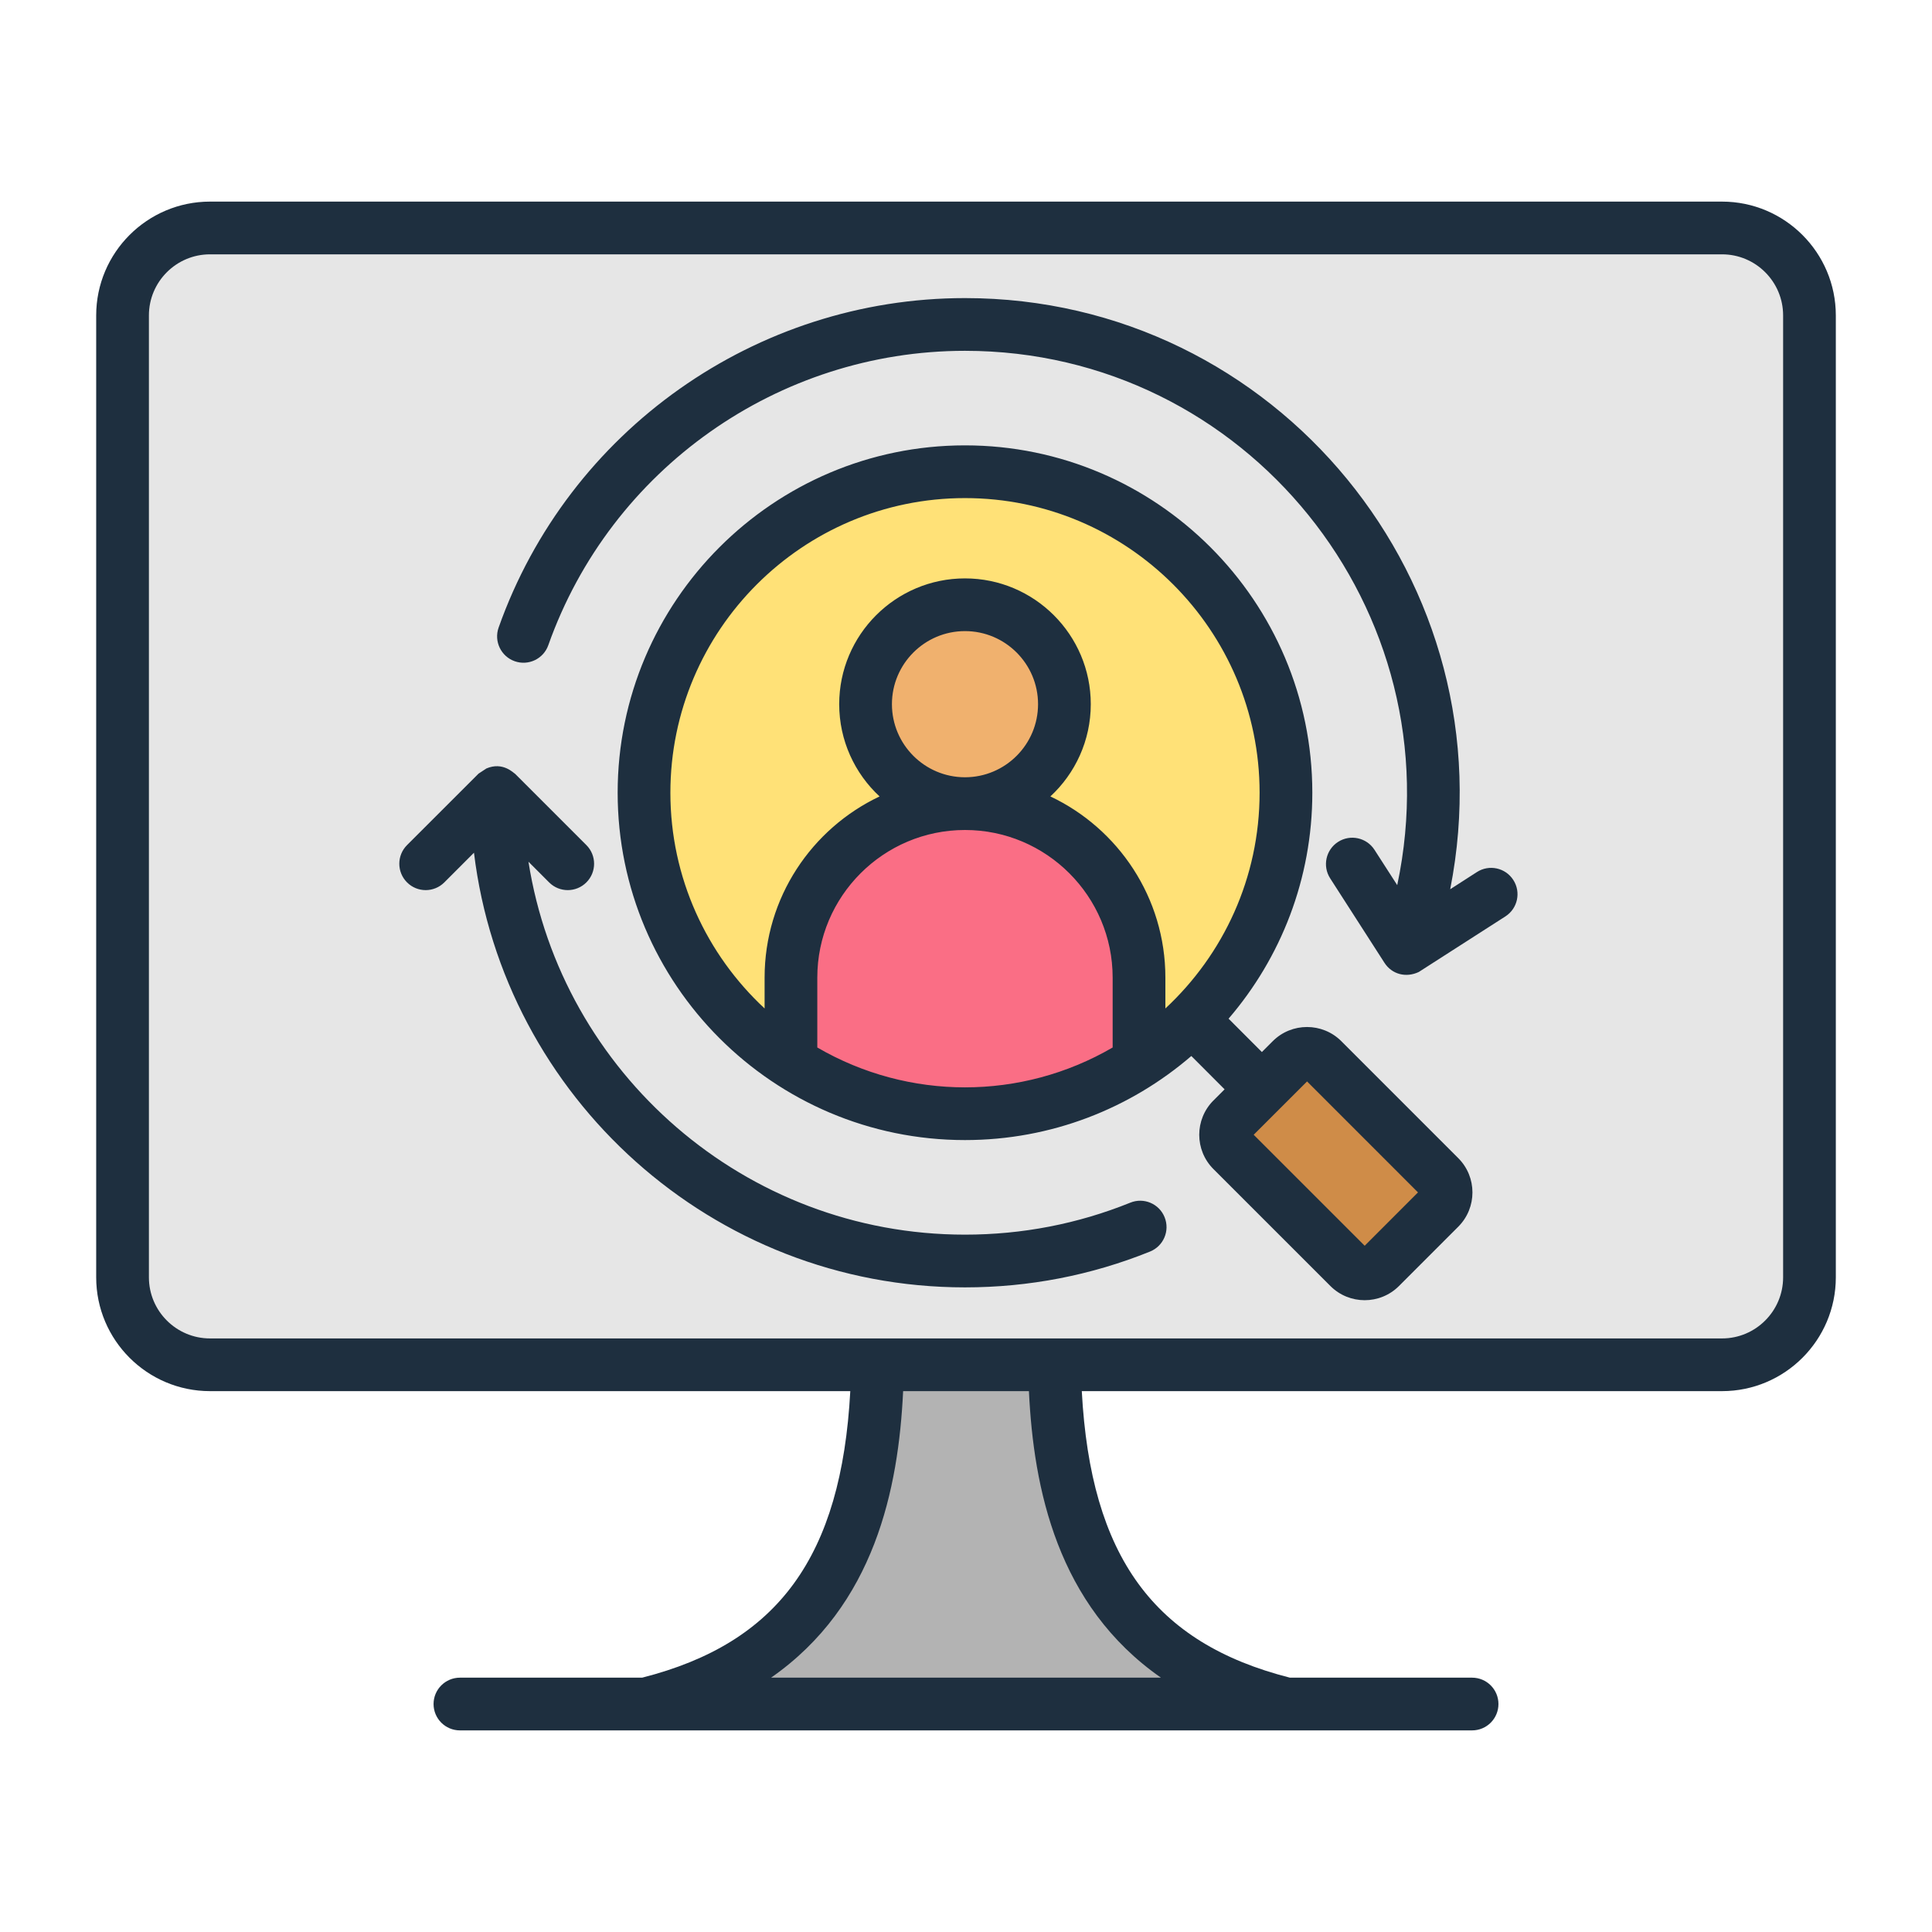 <svg id="Layer_1" enable-background="new 0 0 500 500" viewBox="0 0 500 500" xmlns="http://www.w3.org/2000/svg"><g clip-rule="evenodd" fill-rule="evenodd"><path d="m229.253 440.957h103.687c-50.742-12.528-61.088-51.629-60.028-98.229h-45.816c1.058 46.6-9.286 85.701-60.029 98.229z" fill="#b3b3b3"/><path d="m54.348 58.954h391.312c12.448 0 22.631 10.184 22.631 22.631v248.944c0 12.447-10.184 22.631-22.631 22.631h-391.312c-12.447 0-22.631-10.184-22.631-22.631v-248.943c-.001-12.447 10.184-22.632 22.631-22.632z" fill="#e6e6e6"/><ellipse cx="249.736" cy="205.111" fill="#ffe177" rx="83.071" ry="83.072" transform="matrix(.967 -.257 .257 .967 -44.279 70.97)"/><path d="m294.772 274.923c-27.361 17.688-62.712 17.688-90.074 0v-21.952c0-24.772 20.266-45.038 45.037-45.038 24.77 0 45.036 20.266 45.036 45.038v21.952z" fill="#fa6e85"/><path d="m249.736 156.463c14.213 0 25.735 11.522 25.735 25.735 0 14.214-11.522 25.736-25.735 25.736s-25.736-11.522-25.736-25.736c0-14.213 11.522-25.735 25.736-25.735z" fill="#f0b16e"/><path d="m318.859 289.582 15.348-15.347c2.228-2.228 5.873-2.228 8.1 0l30.267 30.267c2.228 2.228 2.228 5.873 0 8.1l-15.348 15.348c-2.228 2.228-5.873 2.228-8.1 0l-30.267-30.267c-2.228-2.228-2.228-5.873 0-8.101z" fill="#cf8c48"/><path d="m353.182 322.398-28.728-28.723 13.812-13.801 28.711 28.717zm-141.665-51.306v-18.083c0-21.068 17.14-38.207 38.23-38.207 21.066 0 38.207 17.14 38.207 38.207v18.083c-23.638 13.758-52.793 13.754-76.437 0zm38.219-69.935c-10.419 0-18.905-8.48-18.905-18.917 0-10.427 8.478-18.911 18.905-18.911 10.433 0 18.911 8.484 18.911 18.911-.001 10.436-8.484 18.917-18.911 18.917zm-76.241 3.995c0 22.038 9.392 41.903 24.383 55.836v-7.978c0-20.693 12.186-38.58 29.757-46.892-6.421-5.949-10.45-14.456-10.45-23.877 0-17.957 14.6-32.551 32.55-32.551 17.957 0 32.556 14.594 32.556 32.551 0 9.421-4.029 17.928-10.455 23.877 17.577 8.312 29.763 26.199 29.763 46.892v7.978c14.991-13.933 24.383-33.798 24.383-55.836 0-42.041-34.195-76.247-76.247-76.247-42.046 0-76.24 34.206-76.24 76.247zm173.634 64.302c-4.889-4.889-12.862-4.882-17.744 0l-2.811 2.811-8.622-8.633c13.508-15.721 21.675-36.16 21.675-58.48 0-49.559-40.322-89.892-89.892-89.892-49.564 0-89.887 40.334-89.887 89.892 0 49.57 40.322 89.898 89.887 89.898 22.36 0 42.834-8.203 58.578-21.756l8.61 8.622-2.88 2.886c-.011 0-.011 0-.011 0-4.898 4.921-4.889 12.861 0 17.75l30.269 30.263c4.888 4.899 12.85 4.906 17.755 0l15.341-15.347c4.894-4.889 4.894-12.855 0-17.744zm44.512-41.719c-2.029-3.167-6.254-4.087-9.421-2.046l-6.909 4.449c15.595-79.081-44.906-152.993-125.576-152.993-54.123 0-102.63 34.269-120.695 85.277-1.253 3.547.615 7.449 4.161 8.702 3.547 1.253 7.449-.598 8.702-4.156 16.14-45.564 59.474-76.178 107.831-76.178 72.793 0 126.954 67.283 111.867 138.279l-5.886-9.139c-2.035-3.167-6.259-4.081-9.427-2.046-3.167 2.041-4.087 6.26-2.04 9.432l14.019 21.808c1.938 3.058 5.644 3.999 8.955 2.403v-.006l22.371-14.353c3.175-2.041 4.095-6.271 2.048-9.433zm-90.243 87.277c-1.408-3.489-5.374-5.185-8.875-3.765-13.605 5.495-27.998 8.277-42.788 8.277-56.991 0-104.377-41.891-112.97-96.514l5.346 5.351c2.656 2.667 6.978 2.667 9.645 0 2.661-2.667 2.661-6.984 0-9.651l-18.382-18.382c-.012 0-.012-.006-.023-.006 0-.011 0-.011 0-.011-.006 0-.006-.006-.006-.006-.011 0-.011-.011-.011-.011-.006 0-.006 0-.006-.012-.386-.193-3.165-3.235-7.438-1.408l-2.04 1.339-18.509 18.497c-2.667 2.667-2.667 6.984 0 9.651s6.984 2.667 9.651 0l7.673-7.679c7.691 63.291 61.739 112.488 127.07 112.488 16.548 0 32.66-3.121 47.898-9.271 3.495-1.42 5.185-5.392 3.765-8.887zm160.07 15.566v-248.95c0-8.714-7.087-15.807-15.807-15.807h-391.31c-8.72 0-15.813 7.093-15.813 15.807v248.95c0 8.708 7.093 15.807 15.813 15.807h391.31c8.719 0 15.807-7.099 15.807-15.807zm-161.018 103.601h-100.9c26.849-18.71 32.982-48.95 34.177-74.154h32.556c1.202 25.204 7.33 55.444 34.167 74.154zm145.211-382.004h-391.31c-16.244 0-29.458 13.22-29.458 29.453v248.95c0 16.232 13.215 29.447 29.458 29.447h165.702c-2.305 42.822-18.675 65.205-53.864 74.154h-47.162c-3.765 0-6.823 3.058-6.823 6.823s3.058 6.823 6.823 6.823h261.946c3.777 0 6.823-3.058 6.823-6.823s-3.046-6.823-6.823-6.823h-47.15c-35.189-8.95-51.559-31.332-53.858-74.154h165.697c16.244 0 29.447-13.215 29.447-29.447v-248.95c-.002-16.232-13.205-29.453-29.448-29.453z" fill="#1e2f3f"/></g></svg>
